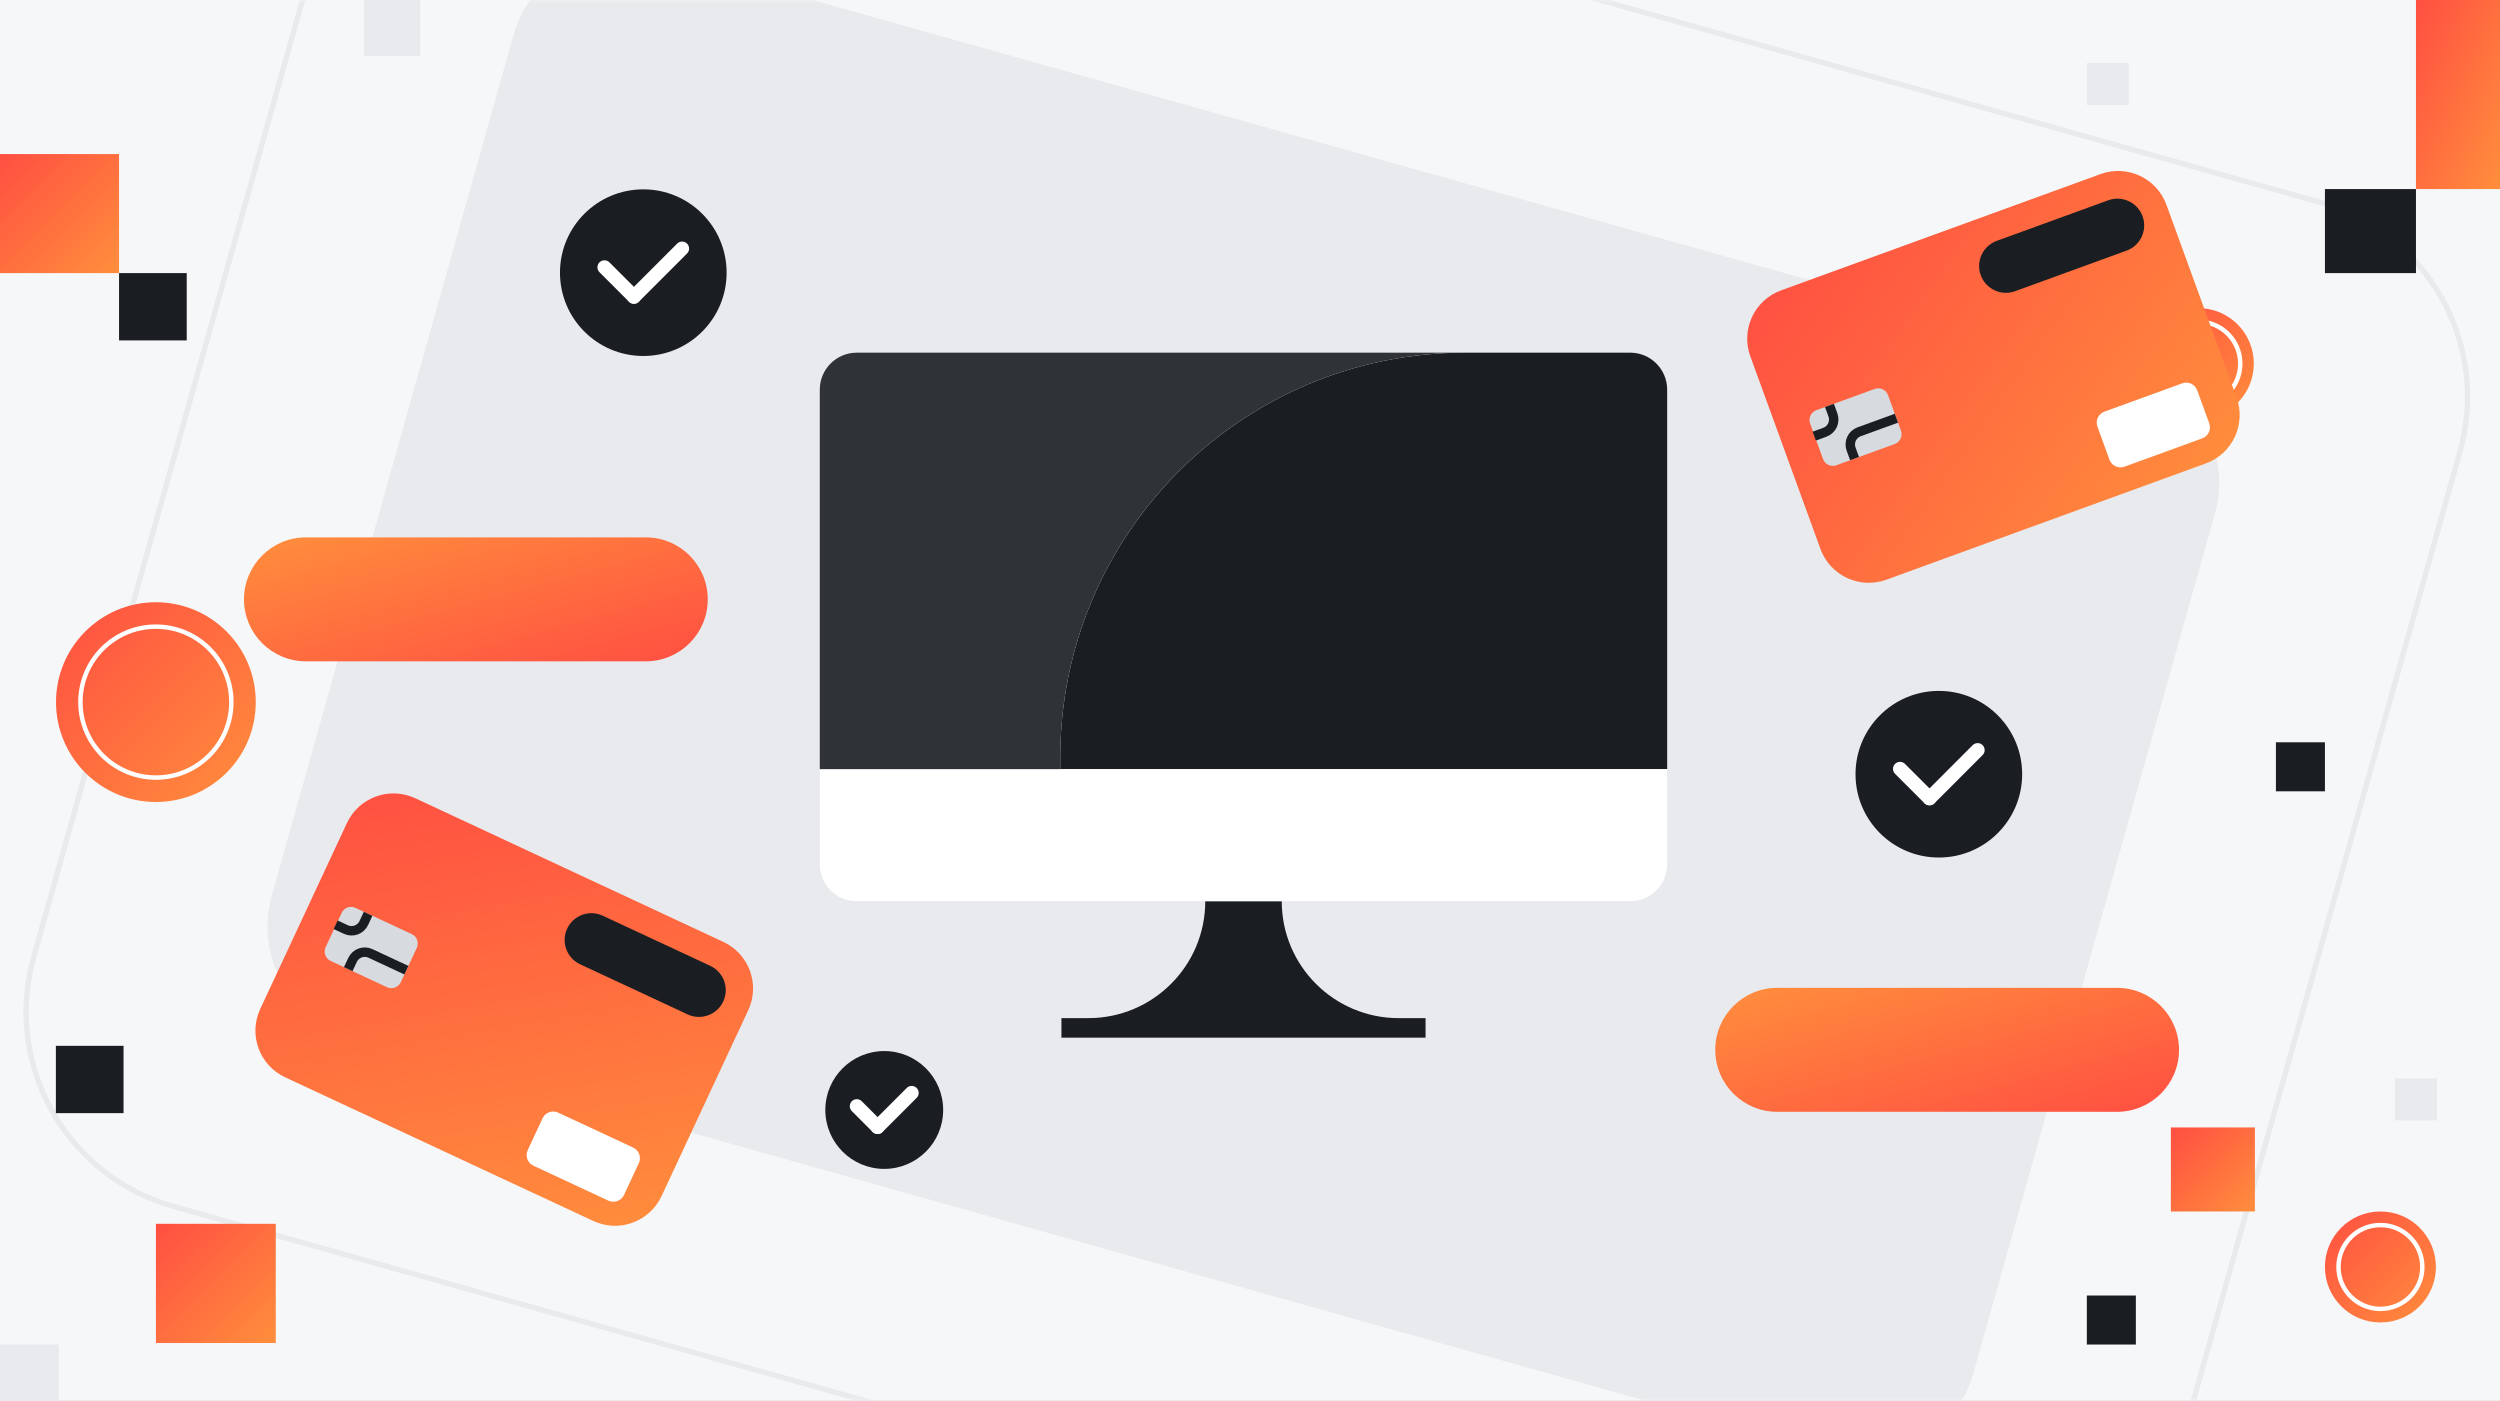 <svg width="357" height="200" viewBox="0 0 357 200" fill="none" xmlns="http://www.w3.org/2000/svg">
<rect x="0" y="0" width="357" height="200" fill="#808080" stroke="none"/>
<g clip-path="url(#clip0_902_10547)">
<rect width="357" height="200" fill="#F6F7F8"/>
<g clip-path="url(#clip1_902_10547)">
<rect width="357" height="200" fill="#F6F7F8"/>
<mask id="mask0_902_10547" style="mask-type:luminance" maskUnits="userSpaceOnUse" x="-79" y="-1" width="514" height="202">
<path d="M435 -0.184H-79V200.234H435V-0.184Z" fill="white"/>
</mask>
<g mask="url(#mask0_902_10547)">
<path d="M440.303 -5.936H-84V205.99H440.303V-5.936Z" fill="#F6F7F8"/>
<path d="M304.894 53.056L93.59 -6.3C84.842 -8.757 75.758 -3.657 73.301 5.091L38.822 127.834C36.365 136.582 41.464 145.666 50.212 148.123L261.517 207.478C270.265 209.935 279.348 204.836 281.806 196.088L316.284 73.344C318.741 64.596 313.642 55.513 304.894 53.056Z" fill="#E8EAED"/>
<path d="M331.298 28.888L84.545 -40.425C69.194 -44.737 53.255 -35.788 48.943 -20.438L4.807 136.684C0.495 152.034 9.444 167.974 24.794 172.286L271.548 241.599C286.899 245.911 302.838 236.962 307.15 221.612L351.286 64.49C355.598 49.14 346.649 33.2 331.298 28.888Z" stroke="#E8EAED" stroke-width="0.765" stroke-miterlimit="10"/>
</g>
</g>
<g clip-path="url(#clip2_902_10547)">
<path d="M17.642 149.344H7.979V158.956H17.642V149.344Z" fill="#1A1D21"/>
<path d="M26.664 39H17V48.612H26.664V39Z" fill="#1A1D21"/>
<path d="M39.379 174.761H22.266V191.782H39.379V174.761Z" fill="url(#paint0_linear_902_10547)"/>
<path d="M17 22H0V39H17V22Z" fill="url(#paint1_linear_902_10547)"/>
<path d="M8.403 192H0V200.358H8.403V192Z" fill="#E8EAED"/>
<path d="M60 0H52V8H60V0Z" fill="#E8EAED"/>
<path d="M345 27H332V39H345V27Z" fill="#1A1D21"/>
<path d="M357 0H345V27H357V0Z" fill="url(#paint2_linear_902_10547)"/>
<path d="M332 106H325V113H332V106Z" fill="#1A1D21"/>
<path d="M305 185H298V192H305V185Z" fill="#1A1D21"/>
<path d="M322 161H310V173H322V161Z" fill="url(#paint3_linear_902_10547)"/>
<path d="M348 154H342V160H348V154Z" fill="#E8EAED"/>
<path d="M304 9H298V15H304V9Z" fill="#E8EAED"/>
<path d="M22.262 114.524C30.138 114.524 36.524 108.138 36.524 100.262C36.524 92.385 30.138 86 22.262 86C14.385 86 8 92.385 8 100.262C8 108.138 14.385 114.524 22.262 114.524Z" fill="url(#paint4_linear_902_10547)"/>
<path d="M22.262 111.037C28.213 111.037 33.038 106.213 33.038 100.261C33.038 94.31 28.213 89.486 22.262 89.486C16.311 89.486 11.486 94.31 11.486 100.261C11.486 106.213 16.311 111.037 22.262 111.037Z" stroke="white" stroke-width="0.634" stroke-miterlimit="10"/>
<path d="M313.923 59.846C318.299 59.846 321.846 56.299 321.846 51.923C321.846 47.547 318.299 44 313.923 44C309.547 44 306 47.547 306 51.923C306 56.299 309.547 59.846 313.923 59.846Z" fill="url(#paint5_linear_902_10547)"/>
<path d="M313.924 57.909C317.23 57.909 319.91 55.229 319.91 51.923C319.91 48.617 317.23 45.937 313.924 45.937C310.618 45.937 307.938 48.617 307.938 51.923C307.938 55.229 310.618 57.909 313.924 57.909Z" stroke="white" stroke-width="0.634" stroke-miterlimit="10"/>
<path d="M339.923 188.846C344.299 188.846 347.846 185.299 347.846 180.923C347.846 176.547 344.299 173 339.923 173C335.547 173 332 176.547 332 180.923C332 185.299 335.547 188.846 339.923 188.846Z" fill="url(#paint6_linear_902_10547)"/>
<path d="M339.924 186.909C343.23 186.909 345.91 184.229 345.91 180.923C345.91 177.617 343.23 174.937 339.924 174.937C336.618 174.937 333.938 177.617 333.938 180.923C333.938 184.229 336.618 186.909 339.924 186.909Z" stroke="white" stroke-width="0.634" stroke-miterlimit="10"/>
</g>
<path d="M172.112 128.695C172.112 137.915 164.639 145.388 155.419 145.388H151.574V148.176H203.57V145.388H199.726C190.506 145.388 183.033 137.915 183.033 128.695" fill="#1A1D21"/>
<path d="M232.794 50.361H209.238C177.298 50.361 151.404 76.255 151.404 108.195V109.835H238.071V55.642C238.071 52.725 235.707 50.361 232.794 50.361Z" fill="#1A1D21"/>
<path d="M238.07 109.835V123.415C238.07 126.331 235.707 128.695 232.794 128.695H122.347C119.43 128.695 117.066 126.331 117.066 123.415V109.835H238.07Z" fill="white"/>
<path d="M122.347 50.361H209.237C177.297 50.361 151.404 76.255 151.404 108.195V109.835H117.066V55.642C117.066 52.725 119.43 50.361 122.347 50.361Z" fill="#2F3237"/>
<path d="M276.866 122.456C283.437 122.456 288.764 117.129 288.764 110.558C288.764 103.987 283.437 98.661 276.866 98.661C270.296 98.661 264.969 103.987 264.969 110.558C264.969 117.129 270.296 122.456 276.866 122.456Z" fill="#1A1D21"/>
<path d="M275.529 113.998L271.32 109.79" stroke="white" stroke-width="2" stroke-linecap="round" stroke-linejoin="round"/>
<path d="M282.408 107.115L275.529 113.998" stroke="white" stroke-width="2" stroke-linecap="round" stroke-linejoin="round"/>
<path d="M126.27 166.918C130.917 166.918 134.683 163.151 134.683 158.505C134.683 153.859 130.917 150.092 126.27 150.092C121.624 150.092 117.857 153.859 117.857 158.505C117.857 163.151 121.624 166.918 126.27 166.918Z" fill="#1A1D21"/>
<path d="M125.323 160.937L122.35 157.963" stroke="white" stroke-width="2" stroke-linecap="round" stroke-linejoin="round"/>
<path d="M130.19 156.069L125.322 160.937" stroke="white" stroke-width="2" stroke-linecap="round" stroke-linejoin="round"/>
<path d="M91.863 50.835C98.433 50.835 103.76 45.508 103.76 38.937C103.76 32.366 98.433 27.04 91.863 27.04C85.292 27.04 79.965 32.366 79.965 38.937C79.965 45.508 85.292 50.835 91.863 50.835Z" fill="#1A1D21"/>
<path d="M90.525 42.377L86.316 38.169" stroke="white" stroke-width="2" stroke-linecap="round" stroke-linejoin="round"/>
<path d="M97.404 35.494L90.525 42.377" stroke="white" stroke-width="2" stroke-linecap="round" stroke-linejoin="round"/>
<path d="M299.959 24.859L254.334 41.465C250.524 42.852 248.56 47.065 249.946 50.874L259.962 78.392C261.349 82.202 265.561 84.166 269.371 82.78L314.996 66.174C318.806 64.787 320.77 60.575 319.383 56.765L309.368 29.247C307.981 25.437 303.768 23.473 299.959 24.859Z" fill="url(#paint7_linear_902_10547)"/>
<path d="M301.057 28.6L285.136 34.395C283.151 35.118 282.127 37.313 282.85 39.299C283.572 41.284 285.768 42.308 287.753 41.585L303.674 35.79C305.66 35.068 306.684 32.872 305.961 30.887C305.238 28.901 303.043 27.878 301.057 28.6Z" fill="#1A1D21"/>
<path d="M311.618 54.739L300.513 58.781C299.644 59.098 299.196 60.058 299.512 60.927L301.227 65.64C301.544 66.509 302.504 66.957 303.373 66.641L314.479 62.599C315.348 62.282 315.796 61.322 315.479 60.453L313.764 55.74C313.448 54.871 312.487 54.423 311.618 54.739Z" fill="white"/>
<path d="M267.71 55.541L259.37 58.577C258.602 58.857 258.205 59.707 258.485 60.475L260.332 65.551C260.612 66.32 261.462 66.716 262.231 66.436L270.571 63.401C271.339 63.121 271.735 62.271 271.456 61.502L269.608 56.427C269.329 55.658 268.479 55.262 267.71 55.541Z" fill="#D7DBE0"/>
<path d="M270.805 59.721L265.487 61.657C264.487 62.02 263.972 63.127 264.335 64.126L264.832 65.49" stroke="#1A1D21" stroke-width="1.35" stroke-miterlimit="10"/>
<path d="M259.074 62.278L260.589 61.725C261.589 61.361 262.105 60.255 261.741 59.255L261.245 57.892" stroke="#1A1D21" stroke-width="1.35" stroke-miterlimit="10"/>
<path d="M103.298 134.508L59.294 113.988C55.619 112.275 51.252 113.864 49.538 117.539L37.162 144.079C35.449 147.754 37.038 152.121 40.713 153.835L84.717 174.354C88.391 176.068 92.759 174.478 94.472 170.803L106.848 144.263C108.562 140.589 106.972 136.221 103.298 134.508Z" fill="url(#paint8_linear_902_10547)"/>
<path d="M101.429 137.923L86.073 130.763C84.158 129.87 81.882 130.698 80.989 132.613C80.096 134.528 80.924 136.805 82.839 137.697L98.195 144.858C100.11 145.751 102.386 144.922 103.279 143.007C104.172 141.093 103.343 138.816 101.429 137.923Z" fill="#1A1D21"/>
<path d="M90.414 163.875L79.703 158.88C78.865 158.49 77.869 158.852 77.478 159.69L75.359 164.236C74.968 165.074 75.33 166.07 76.168 166.46L86.879 171.455C87.717 171.846 88.713 171.483 89.104 170.645L91.224 166.1C91.614 165.262 91.252 164.266 90.414 163.875Z" fill="white"/>
<path d="M58.8 133.393L50.756 129.643C50.015 129.297 49.134 129.618 48.788 130.359L46.505 135.254C46.16 135.996 46.48 136.877 47.222 137.223L55.265 140.973C56.007 141.319 56.888 140.998 57.233 140.257L59.516 135.361C59.862 134.62 59.541 133.739 58.8 133.393Z" fill="#D7DBE0"/>
<path d="M58.032 138.543L52.903 136.149C51.937 135.698 50.793 136.115 50.342 137.081L49.728 138.395" stroke="#1A1D21" stroke-width="1.35" stroke-miterlimit="10"/>
<path d="M47.93 132.055L49.392 132.736C50.358 133.187 51.502 132.771 51.952 131.805L52.566 130.49" stroke="#1A1D21" stroke-width="1.35" stroke-miterlimit="10"/>
<path d="M253.789 158.767H302.316C307.202 158.767 311.164 154.805 311.164 149.918V149.914C311.164 145.027 307.202 141.066 302.316 141.066H253.789C248.902 141.066 244.941 145.027 244.941 149.914V149.918C244.941 154.805 248.902 158.767 253.789 158.767Z" fill="url(#paint9_linear_902_10547)"/>
<path d="M43.691 94.437H92.218C97.105 94.437 101.066 90.475 101.066 85.588V85.585C101.066 80.698 97.105 76.736 92.218 76.736H43.691C38.804 76.736 34.843 80.698 34.843 85.585V85.588C34.843 90.475 38.804 94.437 43.691 94.437Z" fill="url(#paint10_linear_902_10547)"/>
</g>
<defs>
<linearGradient id="paint0_linear_902_10547" x1="22.266" y1="174.761" x2="39.287" y2="191.874" gradientUnits="userSpaceOnUse">
<stop stop-color="#FF4F42"/>
<stop offset="1" stop-color="#FF8E3C"/>
</linearGradient>
<linearGradient id="paint1_linear_902_10547" x1="0" y1="22" x2="17" y2="39" gradientUnits="userSpaceOnUse">
<stop stop-color="#FF4F42"/>
<stop offset="1" stop-color="#FF8E3C"/>
</linearGradient>
<linearGradient id="paint2_linear_902_10547" x1="345" y1="0" x2="365.041" y2="8.907" gradientUnits="userSpaceOnUse">
<stop stop-color="#FF4F42"/>
<stop offset="1" stop-color="#FF8E3C"/>
</linearGradient>
<linearGradient id="paint3_linear_902_10547" x1="310" y1="161" x2="322" y2="173" gradientUnits="userSpaceOnUse">
<stop stop-color="#FF4F42"/>
<stop offset="1" stop-color="#FF8E3C"/>
</linearGradient>
<linearGradient id="paint4_linear_902_10547" x1="8" y1="86" x2="36.524" y2="114.524" gradientUnits="userSpaceOnUse">
<stop stop-color="#FF4F42"/>
<stop offset="1" stop-color="#FF8E3C"/>
</linearGradient>
<linearGradient id="paint5_linear_902_10547" x1="306" y1="44" x2="321.846" y2="59.846" gradientUnits="userSpaceOnUse">
<stop stop-color="#FF4F42"/>
<stop offset="1" stop-color="#FF8E3C"/>
</linearGradient>
<linearGradient id="paint6_linear_902_10547" x1="332" y1="173" x2="347.846" y2="188.846" gradientUnits="userSpaceOnUse">
<stop stop-color="#FF4F42"/>
<stop offset="1" stop-color="#FF8E3C"/>
</linearGradient>
<linearGradient id="paint7_linear_902_10547" x1="247.436" y1="43.976" x2="306.438" y2="85.582" gradientUnits="userSpaceOnUse">
<stop stop-color="#FF4F42"/>
<stop offset="1" stop-color="#FF8E3C"/>
</linearGradient>
<linearGradient id="paint8_linear_902_10547" x1="52.641" y1="110.886" x2="64.942" y2="182.026" gradientUnits="userSpaceOnUse">
<stop stop-color="#FF4F42"/>
<stop offset="1" stop-color="#FF8E3C"/>
</linearGradient>
<linearGradient id="paint9_linear_902_10547" x1="311.164" y1="158.767" x2="302.333" y2="125.726" gradientUnits="userSpaceOnUse">
<stop stop-color="#FF4F42"/>
<stop offset="1" stop-color="#FF8E3C"/>
</linearGradient>
<linearGradient id="paint10_linear_902_10547" x1="101.066" y1="94.437" x2="92.235" y2="61.396" gradientUnits="userSpaceOnUse">
<stop stop-color="#FF4F42"/>
<stop offset="1" stop-color="#FF8E3C"/>
</linearGradient>
<clipPath id="clip0_902_10547">
<rect width="357" height="200" fill="white"/>
</clipPath>
<clipPath id="clip1_902_10547">
<rect width="357" height="200" fill="white"/>
</clipPath>
<clipPath id="clip2_902_10547">
<rect width="357" height="200" fill="white"/>
</clipPath>
</defs>
</svg>
